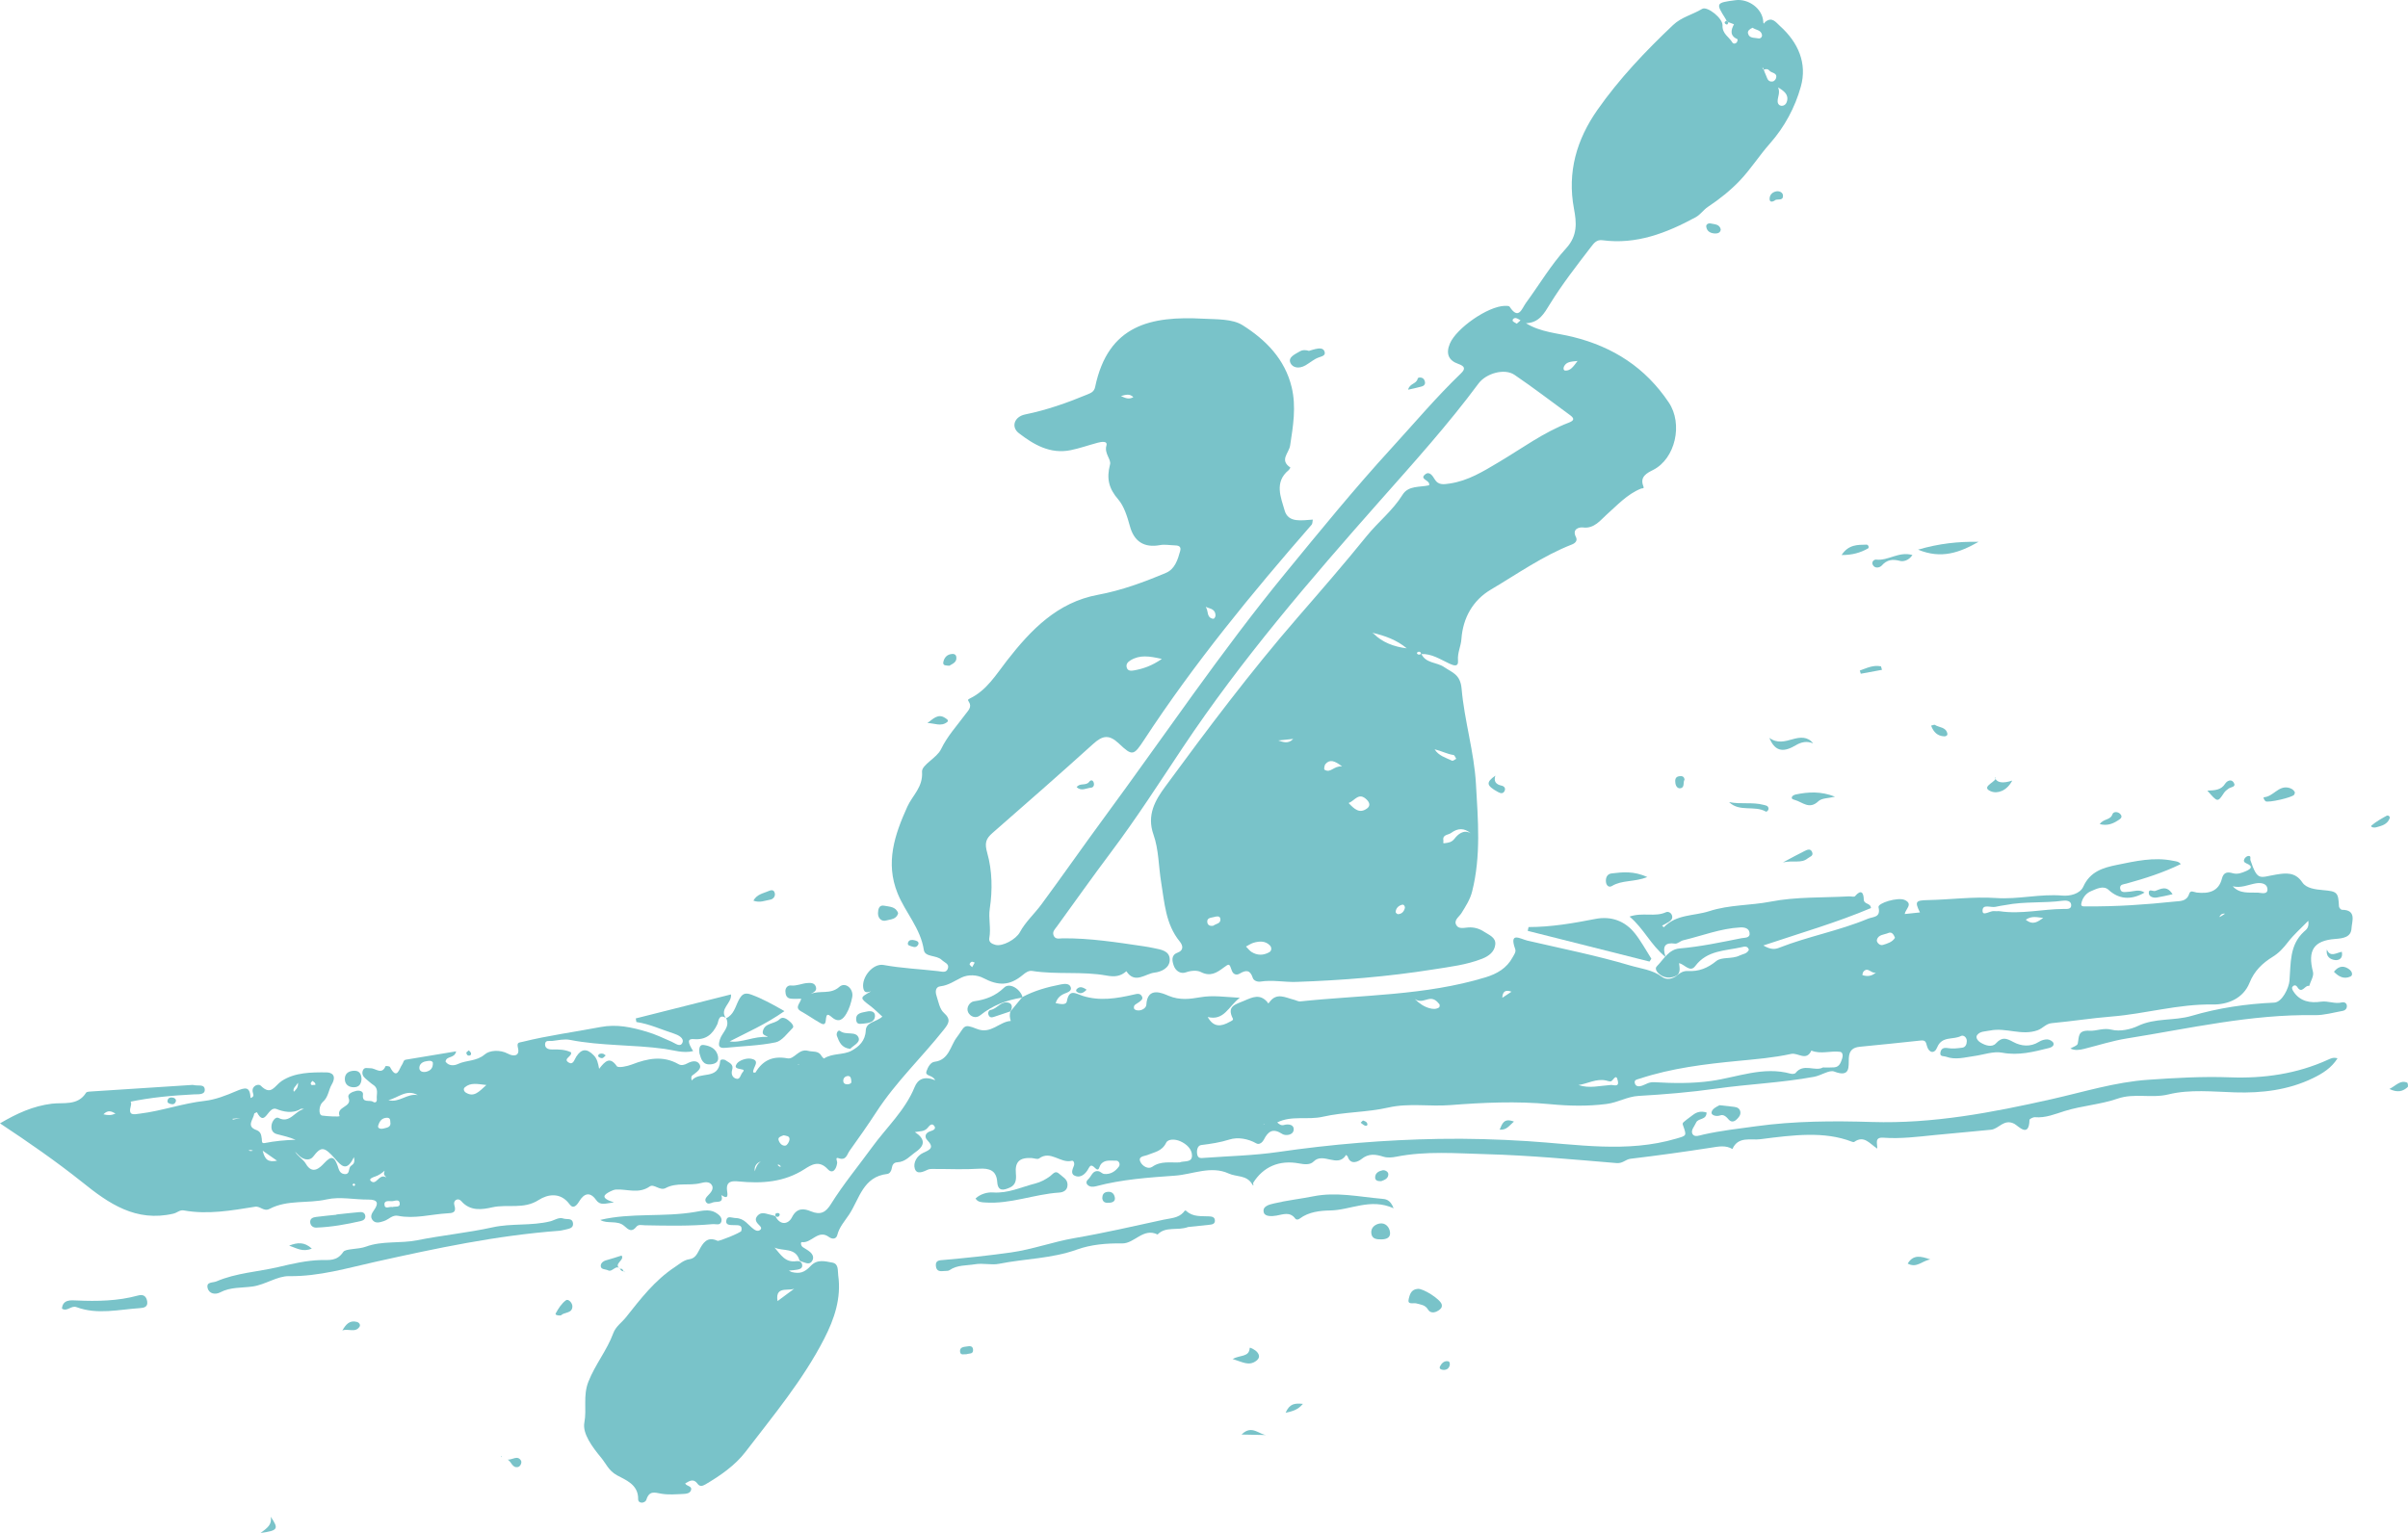 <?xml version="1.0" encoding="UTF-8"?>
<svg id="Layer_1" xmlns="http://www.w3.org/2000/svg" xmlns:xlink="http://www.w3.org/1999/xlink" version="1.1" viewBox="0 0 962.38 612.84">
  <!-- Generator: Adobe Illustrator 29.0.0, SVG Export Plug-In . SVG Version: 2.1.0 Build 186)  -->
  <defs>
    <style>
      .st0 {
        fill: none;
      }

      .st1 {
        clip-path: url(#clippath-1);
      }

      .st2 {
        fill: #79c3c9;
      }

      .st3 {
        clip-path: url(#clippath);
      }
    </style>
    <clipPath id="clippath">
      <rect class="st0" y="0" width="962.38" height="612.84"/>
    </clipPath>
    <clipPath id="clippath-1">
      <rect class="st0" y="0" width="962.38" height="612.84"/>
    </clipPath>
  </defs>
  <g class="st3">
    <path class="st2" d="M606.19,129.41c.59-.52,1.05-.93,1.51-1.35-.6-.31-1.16-.75-1.79-.89-.74-.16-1.47.36-1.36,1.04.07.43.96.73,1.64,1.19M319.32,425.71l-.23-.26-.11.32.34-.05ZM311.96,466.13c-.24-.19-.47-.49-.75-.55-.44-.1-.51.17-.1.49.24.19.54.33.81.49.01-.13.03-.27.04-.43M101.13,460.02c-.39-.14-.61-.27-.83-.28-.32-.01-.64.07-.96.11.21.1.42.26.64.28.32.03.64-.05,1.15-.11M142.01,473.57c-.21-.16-.44-.47-.63-.45-.19.02-.35.36-.53.56.21.16.43.47.63.45.19-.02.36-.36.53-.57M125.16,433.77c.24-.24,1.19.32.83-.62-.16-.42-.72-.7-1.09-1.04-.24.29-.62.55-.69.88-.13.64.31.86.95.78M96.03,446.94c-.68.07-1.87.2-3.07.32.03.12.06.23.09.35,1.16-.26,2.33-.53,2.98-.67M388.53,386.65c.43-.78.72-1.31,1.02-1.84-.41-.12-.89-.44-1.22-.32-.36.12-.79.63-.81.99-.02.29.51.63,1.01,1.17M119.1,432.84c-.93,1.54-2.2,2.15-1.68,3.62.84-.85,1.8-1.55,1.68-3.62M301.65,468.25c.46-1.58,1.04-2.98,2.4-3.96-1.81.74-2.67,2.01-2.4,3.96M41.33,445.46c1.89.47,3.23.44,4.84-.3-1.66-.91-2.97-1.56-4.84.3M340.24,432.76c.03-2.16-.58-2.73-1.54-2.59-1.12.17-1.77.96-1.67,2.14.07.77.67,1.11,1.4,1.16,1.29.09,1.82-.63,1.82-.71M452.96,158.76c-1.55-1.47-2.92-.98-4.98-.43,1.96.91,3.26,1.41,4.98.43M630.48,144.3c-2.75.27-4.53.33-5.44,2.28-.3.64-.21,1.55.57,1.57,2.07.06,3.11-1.5,4.88-3.85M510.88,296.02c2,.65,4.03,1.47,5.97-.63-1.99.21-3.98.42-5.97.63M561.49,362.91c0-.81-.49-1.42-1.22-1.21-1.39.4-2.38,1.38-2.49,2.89-.02.28.62.89.94.87,1.58-.08,2.41-1.09,2.78-2.55M156.8,482.54c1.1-.37,3.02.26,2.97-1.31-.07-2.2-2.09-1-3.23-1.03-1.07-.03-2.95-.34-2.9,1.23.07,2.27,2.09.75,3.17,1.11M194.38,433.75c-3.58-.39-6.24-1.09-8.59.91-.77.65-.36,1.67.42,2.15,3.23,1.97,5.2-.37,8.17-3.06M700.45,11.09c-1.12.46-2.08,1.23-1.85,2.23.48,2.12,2.6,1.68,4.11,2.02.93.21,1.68-.62,1.46-1.53-.46-1.91-2.51-1.8-3.71-2.72M536.37,306.37c-3.03-2.31-4.9-2.89-6.61-.96-.46.52-.68,2.11-.42,2.28,2.48,1.56,3.6-1.57,7.03-1.32M104.98,460c.89,3.72,2.25,4.69,5.74,4.01-2.11-1.48-3.44-2.4-5.74-4.01M313.17,453.85c-.97.38-2.33.74-2.02,1.86.33,1.16,1.34,2.52,2.78,2.26.67-.12,1.47-1.46,1.59-2.32.21-1.61-1.3-1.55-2.35-1.8M484.95,370.04c.98-.78,3.1-.78,2.77-2.77-.22-1.3-1.63-.92-2.53-.67-1.18.32-2.97.24-2.67,2.18.16,1.04,1.11,1.59,2.43,1.27M710.62,34.96c.93,1.99-.15,3.72-.17,5.47-.03,2.3,2.87,2.59,3.65.31.98-2.85-1.11-4.41-3.48-5.78M573.35,299.55c1.62,2.6,4.47,3.35,6.99,4.56.35.17,1.1-.49,1.66-.77-.35-.52-.65-1.44-1.07-1.51-2.63-.39-4.91-1.67-7.58-2.28M173,424.76c-.54-1-1.76-.66-2.86-.47-1.51.27-2.62,1.31-2.54,2.74.08,1.45,1.6,1.7,2.76,1.41,1.55-.39,2.78-1.32,2.64-3.68M156,448.47c0-1.23-.41-1.78-1.83-1.59-1.89.25-2.6,1.76-3.01,3.04-.44,1.35,1.33,1.46,2.02,1.25,1.27-.39,3.28-.39,2.81-2.69M480.61,239.23c-.33,1.36,1.67,3.17,1.98,5.34.2,1.38.69,2.71,2.4,2.8.25.01.75-.73.78-1.15.09-1.55-.7-2.52-2.22-3-2.6-.82-4.55-2-2.95-3.99M153.74,467.99c-1.16,1-2.32,1.85-3.76,2.33-.78.26-2.75.92-1.8,1.78,2.22,2.02,3.18-2.84,5.89-1.57.79.37-.19-.41-.24-.46-.57-.64-.35-1.23-.1-2.08M497.97,378.4c.98.98,1.49,1.7,2.18,2.14,2.32,1.47,4.78,1.46,7.13.12,1.07-.61.95-1.97.28-2.68-1.84-1.93-4.23-1.77-6.57-1.1-.95.28-1.8.89-3.02,1.51M562.22,259.18c-4.01-3.36-8.77-5.06-13.76-6.22.05.04.1.07.62.44,3.31,3.32,7.94,5.16,13.14,5.78M155.22,439.78c4.28,1.26,7.55-2.86,11.76-1.97-4.53-2.62-7.87,1.12-11.76,1.97M538.99,321.03c2.31,2.46,4.38,4.36,7.37,2.16,1.38-1.02,1.05-2.34-.11-3.49-3.22-3.21-4.76.4-7.26,1.33M587.8,333.13c-2.61-2.21-5.18-2.13-7.86-.14-1.2.89-3.59.58-3.06,3.14.08.37-.43,1.1.48.96,1.51-.24,2.76-.24,4.05-1.92,1.05-1.37,3.47-3.81,6.39-2.04M464.33,263.42c-4.95-1.13-8.76-1.72-12.49.54-1.15.7-1.88,1.57-1.54,2.86.4,1.52,1.83,1.37,2.93,1.18,3.63-.65,7.08-1.81,11.1-4.57M141.43,462.59c-2.86,6.1-5.07,3.41-7.39.78-4.49-5.11-5.67-5.15-8.88-.99-1.18,1.52-3.07,1.37-4.64.38-.97-.62-1.73-1.56-2.58-2.36,1.12,1.94,3.26,3.03,4.25,4.76,2.69,4.71,5.73,1.58,7.33-.12,2.88-3.08,4.02-2.8,5.38.91.47,1.27.69,3.09,2.59,3.38,2.47.37,1.68-2.09,2.59-3.1.61-.67,2.04-.83,1.36-3.64M121.48,443.37c-.45-.03-1.03-.25-1.33-.05-3.19,2.06-7.23,1.01-9.61.04-3.54-1.44-4.53,7.7-7.86,1.26-.38.2-1.05.37-1.08.62-.28,2.24-3.36,4.99.84,6.5,1.9.69,1.96,2.07,2.19,3.59.11.7-.22,1.9,1.19,1.62,4.04-.8,8.14-1.18,12.3-1.31-2.49-1.05-4.95-1.62-7.4-2.24-1.81-.46-2.38-1.77-2.21-3.48.18-1.72,1.65-3.61,2.77-3.02,4.59,2.42,6.6-2.85,10.19-3.53M704.78,27.89c.03-.36.3-.92-.5-.62.2.17.4.35.6.52.24.63.42,1.3.73,1.89.67,1.26.73,3.23,2.9,2.89.5-.08,1.15-.77,1.3-1.31.67-2.27-1.85-1.97-2.69-3.06-.55-.71-1.5-.66-2.34-.32M290.22,407.02c-3.05-2.01-3.05,1.41-3.53,2.43-1.94,4.11-4.58,6.35-9.43,5.95-2.45-.2-2.58,1.1-.24,4.79-4,.99-7.88-.4-11.4-.88-12.57-1.74-25.35-1.14-37.83-3.6-2.27-.45-4.77.17-7.15.43-1.04.12-2.74-.5-2.8,1.33-.07,1.86,1.82,2.12,2.95,2.09,2.57-.07,5.03-.02,7.41,1.11.64,1.64-3.38,2.55-.96,4.07,1.85,1.16,2.29-1.15,3.1-2.37,2.04-3.08,4.09-3.4,6.92-.52,1.42,1.44,1.73,3.06,2.19,5.43,2.43-3.14,4.31-5.01,7.06-1.06.57.81,4.14.06,6.05-.68,6.27-2.43,12.4-3.67,18.66-.1,1.14.65,2.42.23,3.46-.33,1.84-1,3.97-1.38,4.95.44.89,1.64-1.08,2.93-2.38,3.97-.51.41-1.29.52-.81,2.42,3.23-3.88,10.75.1,11.39-7.78.06-.75,1.52-.78,2.22-.26,1.28.94,3.29,1.46,2.56,3.83-.53,1.71.19,3.25,1.86,3.54,1.34.23,1.5-1.63,2.25-2.51.3-.36.82-.94.18-1.15-1.34-.44-3.92-.25-2.41-2.4.95-1.34,3.76-2.26,5.51-1.99,4.35.69.66,3.6,1.03,5.49.32.02.83.15.9.04,2.94-4.9,6.94-6.74,12.8-5.66,2.78.51,4.46-4.04,8.25-3,1.9.52,4.11-.19,5.35,2.04.23.42.92,1.07,1,1.02,3.38-2.22,7.72-1.31,11.02-3.12,2.94-1.61,5.5-3.93,5.67-8.12.14-3.42,4.35-3.35,6.61-5.51-1.59-1.43-3.06-2.94-4.71-4.2-4.37-3.3-4.4-3.32.21-5.89-1.2.27-2.7,1.04-3.11-1.31-.76-4.34,3.86-10.01,8.13-9.23,7.23,1.32,14.54,1.62,21.8,2.46,1.6.19,3.27.81,3.89-1.07.63-1.89-1.4-2.36-2.45-3.4-2.1-2.06-6.72-1.01-7.17-3.99-1.31-8.67-7.37-14.95-10.49-22.65-4.97-12.27-1.17-23.44,3.91-34.67,2.03-4.48,6.29-7.75,5.86-13.92-.2-2.77,5.91-5.5,7.58-9,2.55-5.3,6.4-9.44,9.78-14.02,1.02-1.39,2.74-2.85,1.34-5-.35-.54-.62-.78.39-1.27,6.78-3.26,10.49-9.57,14.88-15.2,9.55-12.25,20.08-23.24,36.3-26.25,9.49-1.76,18.44-5.08,27.25-8.79,3.5-1.48,4.69-5.23,5.65-8.72.56-2.03-.87-2.24-2.37-2.27-1.88-.05-3.82-.44-5.63-.1-6.49,1.21-10.46-1.51-12.1-7.59-1.02-3.79-2.41-8.07-4.56-10.54-3.97-4.57-4.81-8.54-3.37-14.12.53-2.05-2.38-4.35-1.45-7.53.58-2-2.05-1.52-3.48-1.14-3.62.96-7.18,2.24-10.84,2.98-8.13,1.64-14.72-2.2-20.68-6.81-3.28-2.54-1.73-6.61,2.49-7.47,8.6-1.75,16.82-4.64,24.9-8,1.44-.6,2.71-1.09,3.1-2.98,5.22-24.98,22.42-28.43,43.26-27.3,5.33.29,11.57,0,15.7,2.61,9.17,5.79,16.88,13.49,19.59,24.79,1.88,7.85.55,15.64-.62,23.28-.48,3.13-4.39,5.8.11,8.82,0,0-.39.79-.72,1.06-5.83,4.81-3.06,10.91-1.59,16.09,1.44,5.07,6.79,3.93,11.26,3.66-.16.79-.09,1.61-.46,2.04-23.9,27.4-46.94,55.45-66.88,85.9-4.24,6.47-4.73,6.72-10.14,1.59-3.95-3.74-6.55-3.23-10.26.12-13.29,12.02-26.77,23.83-40.27,35.62-2.65,2.32-3.23,4-2.11,7.96,2.01,7.11,2.15,14.84,1.02,22.29-.6,3.96.55,7.82-.18,11.73-.32,1.73,1.07,2.37,2.43,2.75,2.86.79,8.28-2.27,9.76-5.02,2.23-4.15,5.82-7.35,8.62-11.14,8.45-11.45,16.57-23.12,25-34.58,24.08-32.73,46.78-66.48,72.57-97.93,13.8-16.83,27.54-33.71,42.26-49.8,9.2-10.05,17.97-20.49,27.82-29.95,1.98-1.9,1.58-2.91-1.09-3.85-3.85-1.36-4.98-4.11-3.31-8.08,2.56-6.13,15.17-14.96,21.97-15.1.66-.01,1.68-.03,1.92.35,3.62,5.53,4.89.69,6.51-1.52,5.35-7.29,10-15.21,16.07-21.84,4.68-5.12,4.15-10.39,3.13-15.82-2.75-14.65,1.08-27.69,9.4-39.55,8.73-12.45,19.17-23.44,30.22-33.9,3.4-3.21,7.82-4.14,11.6-6.44,2-1.21,8.28,3.7,8.15,6.6-.15,3.37,2.59,4.56,3.9,6.78.4.68,1.23.61,1.75.07.29-.3.44-1.26.37-1.29-3.14-1.4-2.73-3.59-1.44-6.01-.74-.28-1.48-.56-2.23-.84-.26-.2-.51-.41-.75-.62-.16-.29-.29-.59-.47-.87-3.88-6.11-3.79-6.28,4.08-7.3,5.2-.67,10.72,3.38,11.06,8.49.11,1.62.56.42.72.28,2.79-2.36,4.3.05,6.01,1.59,7.28,6.55,10.91,14.91,8.29,24.23-2.32,8.28-6.48,16.1-12.4,22.78-4.2,4.74-7.62,10.19-11.98,14.76-3.77,3.96-8.16,7.45-12.72,10.48-1.88,1.25-2.97,3.11-4.98,4.2-11.64,6.29-23.63,10.98-37.25,9.15-2.31-.31-3.41,1.24-4.55,2.72-5.72,7.45-11.5,14.87-16.43,22.87-2.24,3.63-4.23,7.42-9.54,7.59,5.89,3.65,12.55,3.92,18.78,5.48,16.11,4.01,28.91,12.23,38.29,26.19,5.79,8.62,2.62,22.48-6.22,26.97-2.45,1.24-5.43,2.69-3.96,6.45.48,1.23-.33.79-.87,1.01-5.64,2.27-9.52,6.67-13.94,10.57-2.2,1.94-4.82,5.59-9.28,4.98-1.32-.18-4.55.48-2.83,3.82.71,1.38-.18,2.43-1.56,2.97-11.63,4.54-21.79,11.75-32.42,18.04-7.19,4.26-11.18,11.28-11.79,19.82-.2,2.86-1.62,5.45-1.36,8.48.24,2.81-1.7,2.1-3.45,1.3-3.62-1.67-7.02-4.03-11.29-3.83-.11-.82-.6-1.09-1.34-.84-.17.06-.38.6-.31.68.53.58,1.13.47,1.72.04,1.74,3.9,6.18,3.32,9.12,5.33,3.31,2.27,6.48,2.88,6.99,8.67,1.1,12.73,5,25.22,5.73,38.03.82,14.32,2.07,28.77-1.52,43-.8,3.19-2.55,5.89-4.26,8.65-.93,1.51-3.22,2.8-2.05,4.84.95,1.66,3.14,1.01,4.77.9,2.37-.16,4.47.49,6.33,1.72,1.92,1.27,4.73,2.23,4.46,5.07-.28,2.95-2.61,4.68-5.26,5.72-6.28,2.47-12.94,3.23-19.55,4.28-18.13,2.88-36.39,4.36-54.71,4.98-4.75.16-9.51-.89-14.31-.13-1.26.2-2.75-.4-3.08-1.45-1.01-3.15-2.6-3.32-5.19-1.77-1.35.81-2.68.39-3.25-1.29-.9-2.67-.97-2.77-3.12-1.15-2.82,2.12-5.38,3.82-9.26,1.82-1.38-.71-3.81-.62-5.9.14-2.18.79-4.16-.59-4.88-2.68-.62-1.8-1.18-4.16,1.46-5.15,2.86-1.08,2.03-3.14.93-4.5-5.67-6.96-6.07-15.49-7.43-23.73-1.04-6.33-.94-13.03-3.05-18.97-2.79-7.85.7-13.78,4.64-19.14,16.96-23.11,34.17-46.04,52.99-67.73,9.29-10.71,18.6-21.42,27.51-32.44,4.6-5.7,10.48-10.24,14.39-16.57,2.33-3.78,6.95-2.94,10.6-3.79.67-2.11-4.11-2.3-1.55-4.37,1.71-1.39,2.96.55,3.84,2.03,1.46,2.43,3.76,1.94,5.96,1.63,7.32-1.06,13.42-4.86,19.61-8.54,9.21-5.46,17.87-11.92,27.97-15.79,2.29-.88,2.28-1.72.47-3.04-7.37-5.38-14.61-10.95-22.15-16.07-4.05-2.75-11.4-.57-14.38,3.45-12.21,16.47-25.94,31.68-39.51,47.02-27.84,31.5-55.24,63.33-78.61,98.38-9.4,14.1-18.56,28.38-28.75,41.95-7.35,9.79-14.43,19.79-21.62,29.7-.78,1.08-1.96,2.09-1.33,3.62.7,1.7,2.28,1.16,3.58,1.14,10.93-.11,21.67,1.6,32.43,3.18,1.35.2,2.7.44,4.04.73,2.79.59,6.25,1.01,6.36,4.51.1,3.46-3.48,4.99-6.05,5.28-3.67.41-7.87,4.73-11.29-.55-2.29,2.05-4.64,2.33-7.84,1.75-9.82-1.8-19.92-.31-29.81-1.86-1.38-.22-2.61.64-3.69,1.55-5.33,4.47-9.85,4.44-15.86,1.28-2.37-1.25-5.89-1.54-8.71-.18-2.75,1.32-5.2,3.12-8.43,3.49-1.98.22-2.07,2.17-1.57,3.68.79,2.41,1.26,5.4,2.97,6.92,3.03,2.71,1.91,4.3-.05,6.77-8.79,11.09-19.16,20.9-26.91,32.85-3.44,5.29-7.09,10.46-10.76,15.59-1.02,1.43-1.3,4.01-4.45,2.88-1.4-.5-.39,1.27-.47,1.92-.31,2.51-1.8,4.63-3.78,2.48-3.49-3.78-6.66-1.66-9.26,0-8.22,5.28-17.09,5.82-26.37,4.92-2.4-.23-5.05-.26-4.61,3.54.18,1.55.78,3.96-2.26,1.92,1.03,3.45-1.82,2.39-3.37,2.92-.99.34-2.03.95-2.76-.14-.66-1-.01-1.84.78-2.63,1.08-1.08,2.34-2.52,1.64-3.95-.9-1.85-3.1-1.37-4.63-.98-4.59,1.16-9.54-.41-13.94,1.97-2.29,1.24-4.66-1.83-6.34-.65-4.4,3.07-8.94,1.02-13.4,1.23-.82.04-1.67.4-2.42.78-2.35,1.22-4.26,2.54,1.51,4.37-3.63.43-5.47,1.37-7.16-1-2.43-3.41-4.8-2.62-6.73.57-1,1.66-2.36,3.22-3.85,1.18-3.64-5-8.81-3.99-12.34-1.72-6.02,3.88-12.47,1.56-18.58,2.94-3.97.9-8.79,1.68-12.38-2.51-1.25-1.46-3.37-.3-2.75,1.62,1.02,3.16-.94,3.19-2.8,3.29-6.58.37-13.08,2.32-19.76.98-2.25-.45-3.71,1.55-5.64,2.13-1.47.45-3.12,1.06-4.33-.23-1.25-1.34-.61-2.72.4-4.12,1.94-2.71,1.63-4.3-2.26-4.26-5.55.05-11.35-1.26-16.61-.07-7.58,1.72-15.7.04-22.81,3.77-2.37,1.25-3.74-1.17-5.81-.84-9.46,1.51-18.93,3.22-28.56,1.47-1.52-.28-2.66.97-4.11,1.3-14.98,3.47-25.81-4.01-36.5-12.65C22.43,464.28,11.56,456.73,0,449.08c6.87-4.03,13.24-6.93,20.74-7.86,4.59-.57,10.34.94,13.65-4.37.31-.49,1.6-.48,2.44-.54,13.18-.87,26.36-1.71,39.54-2.56.34-.02.71-.08,1.02.01,1.61.49,4.45-.58,4.45,1.94,0,2.05-2.69,1.71-4.23,1.79-8.73.44-17.41,1.23-25.98,3.03-1.26.27-2.68-.2-4.03-.32.65-.21,1.29-.47,1.95-.62,2.03-.44,3.27.66,2.75,2.44-1.22,4.26,1.25,3.46,3.75,3.15,8.7-1.08,17-4.1,25.76-5.08,4.24-.47,8.54-2.16,12.4-3.81,4.04-1.72,5.65-1.97,5.95,2.68,1.71-.62,1.01-1.45.83-2.46-.44-2.57,2.38-3.32,3.18-2.52,4.24,4.29,5.54.05,8.43-1.85,5.22-3.43,11.73-3.48,17.85-3.43,2.22.02,4.21,1.28,2.09,4.91-1.26,2.15-1.26,4.98-3.63,7.02-1.42,1.22-1.77,5.12-.16,5.34,2.22.31,7.11.58,6.96.17-1.47-3.92,5.15-3.4,3.6-7.23-.64-1.58,1.45-2.44,3.01-2.81,1.31-.31,2.91.13,2.75,1.43-.47,3.67,2.63,2.02,3.97,2.9.97.64,1.66.05,1.55-1.04-.2-1.93.88-4.15-1.35-5.64-1.13-.76-2.14-1.71-3.19-2.59-1-.84-1.51-1.93-1.05-3.18.58-1.55,1.9-.88,3.06-.93,2-.09,4.49,2.85,6.03-.84.05-.13,1.58-.01,1.76.33,2.86,5.49,3.65.68,4.89-1.02.47-.64.42-1.72,1.43-1.89,6.57-1.11,13.16-2.18,20.13-3.34-.67,3.05-3.93,1.66-4.24,4.12,1.27,1.82,3.49,1.64,4.94.95,3.43-1.62,7.43-.99,10.76-3.86,1.92-1.65,6.07-1.96,9.19-.29,2.57,1.38,4.79.8,4.09-2.13-.6-2.49.24-2.21,1.86-2.61,10.26-2.54,20.73-3.91,31.08-5.89,6.62-1.26,12.51.1,18.53,1.88,3.39,1,6.63,2.54,9.88,3.97,1.52.67,3.51,2.4,4.36.38.76-1.8-1.7-3.07-3.4-3.61-4.99-1.59-9.76-3.86-15.02-4.63-.08-.48-.16-.96-.24-1.44,12.65-3.19,25.31-6.38,38.05-9.59.42,3.6-4.77,5.71-2.01,9.51l.05-.06Z"/>
    <path class="st2" d="M502.79,449.03c1.03-.88,1.79.55,2.73.31-.87-.4-1.91.65-2.73-.31M604.09,396.45c-2.37-.88-3.59-.13-3.68,2.44,1.45-.96,2.56-1.7,3.68-2.44M892.57,364.95c-1.03,1.96-4.25-1.45-5.58,1.67,2.01-.79,3.55-3.2,5.58-1.67M809.61,367.67c3,2.43,4.9.69,6.98-.71-2.29-.22-4.49-.98-6.98.71M749.76,388.74c-1.78.79-3.2-2.48-5.03-.29-.29.35-.44,1.35-.41,1.36,1.96.66,3.79.46,5.45-1.07M757.35,374.91c-.5-1.37-1.31-2.51-2.6-1.95-1.67.73-4.18.6-4.64,2.85-.17.84,1.11,2.35,2.42,1.94,1.78-.55,3.74-1.09,4.82-2.85M318.25,514.57c-1.74,2.36-8.66-1.37-7.5,5.56,2.59-1.92,5.16-3.82,7.5-5.56M565.41,399.36c1.91,1.86,3.69,3.06,5.84,3.67,1.33.38,2.68.51,3.88-.29.25-.16.35-1.04.15-1.28-.96-1.16-2-2.28-3.75-2.13-1.9.16-3.72,1.66-6.12.03M630.85,433.77c4.36,1.45,8.61.26,12.87-.03,1.15-.08,3.32.94,2.91-1.4-.66-3.77-1.87-.2-2.87-.05-.61.09-1.28-.21-1.93-.35-3.86-.84-7.29,1.27-10.99,1.83M892.33,354.29c2.8,3.15,6.65,2.42,10.12,2.56,1.2.05,4.12,1.04,3.73-1.7-.27-1.92-2.45-2.38-4.58-2.02-3.03.51-5.96,2.02-9.28,1.17M801.61,361.79c-1.35.23-2.71.39-4.03.72-1.88.47-5.41-1.39-5.23,1.76.13,2.11,3.12-.34,4.85-.04.66.12,1.37-.05,2.04.05,8.56,1.28,17-.87,25.52-.91,1.21,0,3.24.25,3-1.74-.18-1.54-1.97-1.74-3.35-1.55-7.57,1.02-15.27.24-22.8,1.71M471.39,464.7c1.8-.75,5.07.26,5-2.81-.06-2.55-2.14-4.52-4.65-5.65-2.05-.92-4.91-.99-5.67.58-1.68,3.47-4.74,3.75-7.59,4.95-1.05.44-3.8.43-2.7,2.73.81,1.69,3.13,3.08,4.75,1.94,3.45-2.42,7.15-1.57,10.86-1.75M728.53,426.74c1.83,0,3.2.07,4.56-.05,2.13-.19,2.62-1.99,3.16-3.58.34-.98.27-2.47-.82-2.62-3.8-.53-7.72,1.07-11.5-.5-2.01,4.41-5.38.74-8.04,1.32-6.98,1.53-14.07,2.11-21.2,2.8-13.26,1.27-26.59,2.88-39.38,7.1-.98.32-2.27.4-1.95,1.76.36,1.55,1.78,1.44,2.94,1.04,1.6-.55,2.67-1.52,4.91-1.38,7.55.45,15.27.55,22.75-.51,10.53-1.5,20.73-5.91,31.68-2.9.61.17,1.67.11,1.97-.27,3.17-4.07,7.8-.46,10.92-2.2M309.91,486.22c1.98,3.89,5.23,3.14,6.6.42,2.02-4.03,4.97-3.48,7.6-2.38,3.95,1.64,5.99.27,7.98-2.91,4.95-7.94,10.94-15.15,16.42-22.7,5.76-7.93,13.23-14.73,17.03-24.07,1.28-3.16,3.82-4.53,8.22-2.74-1.14-2.32-4.24-1.44-3.45-3.67.57-1.6,1.56-3.5,3.22-3.71,5.76-.7,6.31-6.43,8.81-9.69,3.31-4.33,2.46-5.73,8.01-3.47,5.72,2.32,8.94-2.86,13.61-3.16-.38-1.27-.6-2.55-.08-3.85l-.09.1c1.53-1.85,3.06-3.71,4.59-5.56l.29-.28c4.8-2.56,9.98-3.97,15.29-5.01,1.54-.3,3.43-.48,3.97,1.12.52,1.56-1.33,2.07-2.56,2.59-1.64.7-2.84,1.78-3.47,3.77,1.74.32,4.18.97,4.49-.78.91-5.15,3.64-2.97,6.3-2.13,6.86,2.18,13.67,1.04,20.44-.52,1.2-.27,2.44-.67,3.2.63.71,1.22-.36,1.79-1.16,2.43-.86.7-2.38.99-1.92,2.58.1.32.78.61,1.23.67,1.82.28,3.59-.97,3.66-2.19.4-7.67,6.75-4.52,8.94-3.61,4.47,1.85,8.54,1.28,12.7.56,4.98-.86,9.75-.1,15.72.22-4.58,3.46-6.22,9.29-12.82,7.69,2.32,4.21,5.35,3.87,8.74,1.95.59-.33,1.63-.67,1.3-1.32-2.6-5.1,1.14-5.66,4.57-7.15,3.35-1.46,6.24-2.79,9.15.46.26.29.32.97.84.22,2.91-4.18,6.51-1.88,9.95-1.04.81.2,1.64.72,2.41.64,24.76-2.62,49.9-2.28,74.04-9.62,4.56-1.39,8.48-3.61,10.84-7.99.58-1.07,1.46-2.16,1.05-3.31-2.58-7.18,2.09-4.03,4.86-3.39,13.74,3.19,27.61,5.94,41.1,9.95,4.17,1.24,8.92,1.68,12.73,4.56,1.76,1.34,4.29.88,6.1-.69,1.25-1.09,2.61-1.74,4.18-1.66,4.39.24,7.85-1.1,11.39-3.99,2.15-1.75,6.24-.7,9.26-2.18,1.35-.66,3.03-.67,3.77-2.32-.49-1.73-1.97-1.26-2.95-1.03-6.55,1.49-13.73,1.19-18.47,7.51-2.07,2.77-4.17-.58-6.48-1.15.2,1.92.72,4.04-1.19,5.05-1.66.88-3.73,1.01-5.49.12-1.55-.78-3.45-2.64-2.19-3.92,2.67-2.71,4.74-6.75,9.05-7.11,8.38-.71,16.56-2.47,24.77-4.1,1.3-.26,3.63.04,3.19-2.3-.31-1.65-1.91-2.1-3.67-2.01-7.92.42-15.25,3.35-22.84,5.15-1.13.27-2.24,1.46-3.24,1.33-3.88-.53-5.25.88-3.78,5.35-5.99-4.85-8.66-11.34-14.41-16.16,5.29-1.81,10.18.29,14.55-1.74.83-.39,2.06.11,2.43,1.32.37,1.19-.34,1.95-1.23,2.53-.84.54-1.76.98-2.75,1.52.36.34.7.65.7.65,5-5.28,12.02-4.46,18.14-6.44,8.11-2.63,16.41-2.23,24.53-3.81,10.18-1.99,20.84-1.53,31.29-2.11.84-.05,2.1.35,2.46-.07,2.5-2.94,3.43-1.33,3.49,1.27.05,2.13,2.69,1.3,2.89,3.47-13.52,5.73-27.77,9.86-43.03,14.96,3.17,1.86,4.89,1.48,6.38.89,11.56-4.54,23.87-6.76,35.35-11.55,2.19-.91,5.3-.41,4.31-4.62-.39-1.68,7.75-4.13,10.44-2.92,3.53,1.6.34,3.62.02,5.63,2.05-.22,4.06-.43,6.1-.64-2.17-4.38-1.72-4.82,3.12-4.93,9.11-.19,18.26-1.45,27.3-.83,8.92.61,17.59-1.73,26.46-.97,3.12.27,7.1-.7,8.41-3.59,2.73-6.03,7.83-7.54,13.38-8.67,7.38-1.5,14.76-3.22,22.37-1.68,1.13.23,2.38.25,3.2,1.35-7.04,3.42-14.32,5.75-21.7,7.78-1.14.31-2.72.29-2.54,1.9.22,1.97,1.99,1.45,3.28,1.39,2.13-.1,4.3-1.17,6.49.31-5.57,3.24-10.45,2.57-14.38-1.08-2.06-1.92-4.89-.37-7.1.55-2.07.87-3.5,2.92-3.83,5.12-.18,1.23,1.47.91,2.45.92,11.65.12,23.25-.7,34.82-1.91,2.3-.24,4.89-.01,5.86-3.09.53-1.67,1.92-.65,3.04-.52,4.65.52,8.73-.33,10.05-5.56.67-2.63,2.25-2.75,4.23-2.19,1.99.57,3.63-.06,5.41-.83,2.32-1,2.74-1.99.22-3.04-1.11-.46-1.27-1.06-.86-1.85.26-.51.94-1.08,1.47-1.14,1.44-.15.71,1.04.94,1.71,2.9,8.61,3.73,6.77,10.33,5.7,3.72-.6,7.56-1.11,10.38,3.12,1.64,2.46,5.32,2.83,8.24,3.1,5.66.51,6.17.79,6.43,6.55.02.48.76,1.32,1.16,1.32,6.05.01,3.98,4.7,3.84,7.44-.18,3.54-3.39,3.99-6.51,4.22-8.65.64-11.09,4.63-8.88,13.21.42,1.63-.98,3.72-1.53,5.6-1.64-.59-2.84,3.4-4.7.47-.65-1.02-1.45-.87-2-.11-.35.48,0,1.15.4,1.79,2.64,4.12,6.89,4.72,10.97,4.12,2.95-.43,5.6,1.03,8.44.28.76-.2,1.81.13,1.94,1.21.15,1.2-.59,2-1.68,2.19-3.69.66-7.42,1.76-11.11,1.7-25.5-.42-50.22,5.34-75.15,9.32-5.76.92-11.37,2.74-17.05,4.16-1.86.47-3.71.73-5.5-.14,1.02-.63,2.75-1.1,2.94-1.92.61-2.76-.14-5.49,4.82-5.19,2.66.16,5.44-1.26,8.71-.42,3.36.87,7.81-.18,10.46-1.46,6.97-3.36,14.44-1.98,21.49-4.06,10.71-3.16,21.83-4.81,33.07-5.3,3.09-.14,5.83-5.73,6.09-8.81.57-6.81-.08-14.15,5.73-19.5.96-.88,2.2-1.58,1.78-4.41-3.07,3.17-5.88,5.61-8.1,8.51-1.79,2.34-3.6,4.35-6.17,5.93-4.03,2.49-7.3,5.59-9.2,10.34-2.52,6.31-8.75,8.79-14.72,8.69-13.78-.23-26.92,3.74-40.47,4.82-7.98.64-15.91,1.9-23.88,2.64-2.34.22-3.54,2.08-5.61,2.83-6.44,2.33-12.66-1.2-19.07.13-1.91.4-3.93.22-5.12,1.8-.72.96.17,2.26,1.3,2.96,2.01,1.26,4.66,2.06,6.19.38,2.47-2.7,4.11-2.1,6.93-.58,3.12,1.69,6.83,2.13,10.29-.06.96-.61,2.25-1,3.37-.96.85.03,2.13.73,2.4,1.45.46,1.19-1.04,1.81-1.8,2-6.11,1.51-12.1,3.1-18.67,1.86-3.54-.67-7.5.85-11.28,1.36-3.68.5-7.34,1.62-11.1.27-1.04-.37-2.69.08-2.31-1.78.31-1.56,1.32-1.98,3.06-1.67,1.81.32,3.75.06,5.61-.17,1.43-.17,1.85-1.45,1.87-2.67.02-1.47-1.34-2.53-2.33-2.01-3.09,1.64-7.65-.13-9.53,4.59-1.05,2.64-3.28,2.24-4.06-.58-.42-1.52-.53-2.42-2.5-2.2-8.1.92-16.22,1.66-24.33,2.49-2.71.28-4.24,1.4-4.4,4.53-.16,3.22.81,7.96-5.83,5.38-1.96-.76-5.17,1.56-8.01,2.09-13,2.41-26.21,2.9-39.26,4.75-10.24,1.45-20.59,2.3-30.93,2.9-4.54.26-8.28,2.65-12.79,3.22-7.64.98-15.07.8-22.62.08-13.32-1.27-26.66-.65-39.95.38-8.2.63-16.45-.89-24.6.96-8.65,1.97-17.76,1.76-26.17,3.68-6.15,1.41-12.5-.61-18.29,2.29.82.73,1.57,1.33,2.72,1.01,1.88-.52,4.05-.12,3.87,1.9-.21,2.35-3.42,2.44-4.52,1.72-3.76-2.46-5.68-1.18-7.43,2.29-.45.89-1.73,2.16-2.96,1.46-3.43-1.95-7.5-2.58-10.74-1.56-3.79,1.19-7.47,1.74-11.32,2.21-1.51.18-1.94,2.26-1.56,3.88.36,1.56,1.54,1.34,2.83,1.24,9.81-.71,19.85-.94,29.39-2.33,21.41-3.11,42.89-4.89,64.39-5.25,11.72-.2,23.59.15,35.42.9,19.73,1.26,39.71,4.81,59.42-1.02,4.12-1.22,4.18-1.02,2.7-5.23-.43-1.21-.29-1.03,3.84-4.17,1.93-1.47,3.49-1.6,5.55-1.04-.04,3.16-3.35,2.13-4.19,4.05-.65,1.5-2.22,3.06-1.46,4.51.8,1.51,2.89.6,4.25.29,6.98-1.58,14.06-2.37,21.14-3.34,15.42-2.12,30.88-2.19,46.33-1.71,24.41.76,48.03-3.77,71.68-9.09,12.85-2.89,25.56-6.88,38.77-7.79,10.86-.75,21.71-1.38,32.68-.97,13.36.5,26.68-1.35,39.12-7.03,1.08-.49,2.16-1.08,3.84-.57-2.45,3.91-6.11,6.14-9.93,7.98-9.79,4.71-20.28,5.96-31.01,5.63-8.9-.27-18.03-1.29-26.58.8-6.88,1.69-13.65-.63-20.43,1.72-6.75,2.34-14.14,2.79-20.99,4.91-3.98,1.24-7.69,2.85-11.97,2.5-.73-.06-2.18.68-2.2,1.08-.18,7.44-4.54,2.34-6.06,1.55-4.16-2.14-6.15,2.04-9.29,2.37-7.54.78-15.1,1.38-22.64,2.14-6.78.69-13.56,1.55-20.39,1.05-3.7-.27-2.37,2.38-2.45,4.36-3.03-1.91-5.23-5.5-9.21-2.68-.21.15-.69.02-.99-.1-10.91-4.22-23.11-2.71-36.57-.97-3.77.49-8.85-1.31-11.12,3.92-2.67-1.59-5.39-1.03-8.28-.58-10.79,1.68-21.6,3.18-32.44,4.47-2.01.24-3.07,1.93-5.55,1.73-17.4-1.44-34.8-3.1-52.27-3.57-11.96-.32-23.92-1.33-35.81,1.02-1.65.33-3.54.49-5.09.01-3.2-.98-5.91-1.44-8.89.98-.99.81-4.26,2.62-5.42-1.01-.09-.27-.43-.46-.66-.69-3.35,5.39-9.13-1.27-12.97,2.63-1.43,1.45-3.69,1.16-5.86.76-7.93-1.47-14.32,1.39-18.31,7.78-.08.13.46,1.98-.46.44-2.17-3.64-6.21-2.76-9.26-4.16-7.18-3.3-14.41.34-21.59.84-10.53.74-21.15,1.48-31.45,4.22-1.14.3-2.44.39-3.4-.53-.77-.74-.45-1.67.21-2.23,1.34-1.14,1.68-3.64,4.13-3.24.79.13,1.48,1.01,2.26,1.09,2.55.27,4.53-1.04,5.92-2.98.61-.86.06-2.36-1.12-2.32-2.15.06-4.74-.58-6.22,1.62-.62.93-.63,2.88-2.13,1.37-1.89-1.9-2.08-.83-3.05.74-.93,1.51-2.59,3.06-4.62,2.48-2.42-.7-1.49-2.57-.86-4.2.35-.9-.07-2.18-.87-1.97-4.48,1.19-8.41-4.37-13.07-.92-.61.45-1.95-.11-2.95-.17-4.79-.27-6.75,1.45-6.3,6.24.23,2.52-.08,4.53-2.4,5.55-2.22.97-4.77,1.85-5.05-2.19-.31-4.6-3.02-5.62-7.32-5.34-5.94.39-11.92.08-17.88.1-.84,0-1.78-.07-2.5.26-1.92.88-4.43,2.12-5.24-.37-.76-2.35.85-5.17,3.26-6.29,2.8-1.29,4.68-2.06,1.7-5.16-1.23-1.28-.76-2.9,1.25-3.53,1.02-.32,2.37-.85,1.65-1.98-1.04-1.64-2.13-.09-2.77.67-1.31,1.54-3.1,1.25-5.06,1.66,3.9,2.52,4.34,5.15.44,7.86-2.35,1.63-4.23,4.07-7.46,4.21-1.46.06-2.03,1.04-2.22,2.37-.16,1.1-.82,2.17-1.81,2.29-9.7,1.12-11.11,9.93-15.21,16.18-1.73,2.63-3.94,4.99-4.75,8.23-.44,1.75-2.1,1.71-3.33.8-4.34-3.22-6.94,2.59-10.82,2.04-.58-.08-.48,1.41.34,1.99.98.68,2.09,1.21,2.97,2,1.07.97,1.63,2.26.72,3.64-.85,1.28-2.09.87-3.24.46-.64-.23-1.65-.45-1.78-.89-1.56-5.16-6.57-3.46-9.94-5.01,2.39,2.64,4.19,6.14,8.75,5.42,1-.16,2.12.17,2.29,1.49.18,1.37-.89,1.7-1.89,1.91-.96.2-1.95.23-3.42.38.72.37.92.53,1.14.58,3.12.73,5.01.29,7.59-2.46,2.62-2.79,5.74-1.85,8.63-1.32,2.64.48,2.09,3.23,2.36,5.12,1.28,9.1-1.55,17.42-5.6,25.31-8.44,16.46-20.3,30.65-31.47,45.24-4.15,5.41-10.03,9.49-16.06,13.03-1.26.74-2.27.86-3.11-.31-1.62-2.24-3.23-1.06-4.92-.12.48,1.2,2.96.94,2.29,2.8-.46,1.26-1.98,1.37-3.11,1.42-2.89.13-5.85.39-8.66-.09-2.71-.47-4.85-1.35-6.02,2.34-.5,1.6-3.33,1.72-3.3-.15.12-5.97-5.18-7.74-8.47-9.57-3.37-1.87-4.34-4.64-6.33-7.04-3.46-4.17-7.54-9.63-6.7-14.02,1.03-5.39-.62-10.69,1.63-16.39,2.73-6.89,7.42-12.52,9.92-19.33.99-2.71,3.36-4.22,5.03-6.32,5.87-7.39,11.57-14.87,19.64-20.17,1.85-1.21,3.45-2.76,5.71-3.09,2.17-.31,3.01-1.84,3.91-3.55,1.52-2.91,3.23-5.75,7.37-3.82.63.3,9.37-3.3,9.52-3.94.62-2.56-1.3-2.27-2.79-2.33-1.53-.06-3.68.2-3.18-2.03.42-1.88,2.25-.83,3.76-.79,3.48.08,4.89,2.77,7.13,4.4.72.52,1.48.95,2.35.51.73-.37.86-1.06.28-1.65-1.23-1.25-2.66-2.5-1.01-4.28,1.59-1.71,3.51-.6,5.3-.26.65.12,1.28.36,1.92.54l-.11-.1Z"/>
    <path class="st2" d="M223.66,492.01c-25.36,1.89-49.36,7.04-73.39,12.37-11.4,2.53-22.72,5.95-34.77,5.78-4.69-.06-9.4,3.39-14.48,4.13-4.36.63-8.87.16-13.03,2.36-1.86.99-4.5.66-5.04-1.85-.52-2.44,2.12-1.93,3.56-2.55,7.9-3.39,16.55-3.81,24.78-5.74,5.4-1.27,11.19-2.64,16.97-2.78,3.28-.08,6.39.56,8.94-3.26.91-1.36,5.95-.95,9.02-2.09,6.61-2.44,13.73-1.2,20.55-2.57,9.97-2,20.15-2.97,30.08-5.16,7.64-1.68,15.46-.52,23.06-2.4,1.7-.42,3.41-1.78,5.31-1.11,1.32.46,3.46-.37,3.78,1.76.31,2.12-1.6,2.29-3.06,2.66-.99.25-2,.4-2.26.45"/>
    <path class="st2" d="M474.87,490.51c-4.33,1.62-8.91-.42-12.23,3-5.77-2.83-9.21,3.66-14.19,3.57-6.18-.1-12.43.43-18.06,2.46-10.12,3.65-20.76,3.61-31.07,5.68-3.08.62-6.33-.36-9.64.19-3.49.58-7.1.21-10.23,2.38-.5.35-1.33.24-2,.31-1.6.16-3.16.29-3.41-1.95-.26-2.37,1.43-2.32,2.97-2.45,9.01-.79,17.99-1.74,26.96-3,8.68-1.22,16.86-4.27,25.45-5.75,11.95-2.05,23.79-4.79,35.64-7.36,2.76-.6,5.82-.6,7.95-2.96.29-.32.54-1.06,1.14-.5,2.67,2.47,6.01,1.96,9.21,2.14,1.04.06,2.14.29,2.19,1.63.05,1.37-1.01,1.6-2.07,1.71-3.06.33-6.12.65-8.62.91"/>
    <path class="st2" d="M659.24,384.4c-16.22-4.09-32.45-8.18-48.67-12.27.11-.51.22-1.01.33-1.52,9.04,0,17.86-1.53,26.69-3.25,6.35-1.23,11.9.78,15.9,5.88,2.45,3.12,4.35,6.66,6.49,10.02-.25.38-.49.77-.74,1.15"/>
    <path class="st2" d="M556.98,483.03c-9.3-4.2-17.16.75-25.44.88-3.84.06-8.5.53-12.07,3.23-.62.47-1.37.59-1.81,0-2.14-2.85-4.8-1.66-7.48-1.19-1.84.32-4.61.47-5.09-1.22-.74-2.59,2.38-3.23,4.06-3.63,5.19-1.24,10.53-1.82,15.76-2.86,9.18-1.83,18.18.19,27.24.98,1.64.14,3.45.26,4.83,3.82"/>
    <path class="st2" d="M290.16,407.08c3.12-1.38,3.73-4.66,5.05-7.21,1.31-2.52,2.44-3.23,5.13-2.23,4.47,1.65,8.55,3.91,13.17,6.57-7.5,5.29-15.14,8.59-21.9,12.1,4.6.77,9.81-2.22,15.26-1.76-.69-.64-2.33-.65-2.01-2.23.73-3.56,4.71-2.83,6.73-4.88,1.34-1.36,3.17.07,4.46,1.29.65.62,1.32,1.66.75,2.22-2.15,2.11-4.27,5.21-6.85,5.75-6.5,1.35-13.25,1.47-19.89,2.17-2.89.3-3.09-.8-2.36-3.27.84-2.86,4.26-5,2.5-8.59,0,0-.06.07-.06.07"/>
    <path class="st2" d="M239.92,487.68c12.28-2.95,25.24-1.02,37.92-3.19,2.4-.41,5.61-1.23,8.08.22,1.07.63,2.85,1.82,2.4,3.57-.46,1.8-2.27.97-3.51,1.09-9.01.82-18.05.64-27.07.46-1.21-.03-2.57-.45-3.37.55-1.87,2.35-3.12,1.31-4.86-.26-2.76-2.48-6.85-.69-9.59-2.43"/>
    <path class="st2" d="M320.23,399.27c-1.8,0-2.99.08-4.17-.04-1.74-.18-2.12-1.53-2.17-2.95-.04-1.43.99-2.44,2.2-2.31,2.3.24,4.31-.8,6.49-.98,1.38-.11,2.9-.15,3.47,1.45.61,1.72-.93,2.25-2.13,2.96,3.68-1.67,7.96.34,11.53-2.88,2.38-2.14,5.82.74,5.14,4.14-.46,2.29-1.17,4.65-2.36,6.63-1.23,2.04-2.91,3.81-5.76,1.37-1.9-1.62-2.19-1.3-2.45,1.37-.21,2.19-1.58,1.28-2.46.79-2.5-1.42-4.85-3.1-7.36-4.49-2.78-1.54-.46-3.08.02-5.05"/>
    <path class="st2" d="M24.76,523.16c.29-3.81,3.82-3.36,5.73-3.28,8.36.37,16.61.24,24.73-1.99,2.13-.58,3.3.36,3.61,2.41.33,2.21-1.34,2.54-2.9,2.64-8.45.55-16.97,2.72-25.29-.37-2.28-.85-3.7,1.94-5.88.58"/>
    <path class="st2" d="M389.88,479.13c1.95-1.87,4.84-2.58,6.97-2.43,6.1.44,11.35-2.17,16.92-3.58,2.08-.53,4.15-1.61,5.88-2.89,1.26-.94,2.08-2.51,3.73-.94,1.3,1.23,3.23,2,3.27,4.28.04,2.33-1.75,3.08-3.31,3.18-10,.64-19.55,4.7-29.71,3.96-1.3-.1-2.79-.06-3.74-1.57"/>
    <path class="st2" d="M566.62,515.25c2.1-.28,9.18,4.2,9.59,6.28.25,1.25-.56,1.86-1.42,2.42-1.47.96-3.19,1.04-4.06-.42-1.15-1.94-2.95-1.98-4.69-2.47-1.19-.33-3.69.74-3.03-1.81.39-1.51.83-3.81,3.61-4"/>
    <path class="st2" d="M766.57,219.73c8.41-2.45,16.01-3.27,24.2-3.13-7.55,4.28-14.89,7.01-24.2,3.13"/>
    <path class="st2" d="M523.14,140.27c.91-.26,1.71-.55,2.53-.73,1.36-.3,3.06-.56,3.64.86.69,1.71-.89,2.01-2.26,2.49-1.92.67-3.51,2.13-5.26,3.14-2.76,1.59-5.19.89-6.02-.86-1.12-2.38,1.76-3.52,3.61-4.64,1.23-.75,2.54-.65,3.76-.26"/>
    <path class="st2" d="M658.37,350.63c-5.3,2.06-10.13,1.12-14.12,3.55-1.29.79-2.29-.26-2.42-1.64-.16-1.67.48-3.18,2.29-3.38,4.39-.5,8.82-1.04,14.25,1.47"/>
    <path class="st2" d="M724.64,297.18c-2.54-1.06-4.8-.52-6.94.75-4.29,2.54-8.09,3.16-10.56-2.95,3.16,2.31,6.2,1.41,9.32.53,2.97-.84,5.98-1.17,8.18,1.67"/>
    <path class="st2" d="M733.37,318.5c-2.57.64-5.29.51-6.63,1.8-3.66,3.52-6.39.3-9.49-.53-.75-.2-1.4-.44-1.06-1.23.19-.45.93-.81,1.48-.93,5.1-1.07,10.18-1.33,15.7.88"/>
    <path class="st2" d="M408.37,398.83c-6.13.98-11.72,3.12-16.62,7.06-1.8,1.45-4,.49-4.82-1.2-.92-1.88.63-4.16,2.32-4.4,4.67-.66,8.57-2.09,12.1-5.51,2.11-2.04,6.32.47,7.3,3.76,0,0-.28.28-.28.28"/>
    <path class="st2" d="M691.06,320.65c4.61.97,9.29-.09,13.74,1.1.81.22,1.77.28,1.99,1.29.18.8-.7,1.6-1.05,1.4-4.6-2.6-10.53.3-14.69-3.79"/>
    <path class="st2" d="M358.95,365.02c-.59,2.58-3.13,2.48-4.82,2.97-1.76.51-3.27-.87-3.23-2.93.03-1.54.4-3.43,2.51-2.98,2,.43,4.56.26,5.53,2.94"/>
    <path class="st2" d="M687.21,441.82c2.17.25,3.99.46,5.81.66,1.28.14,2.32.63,2.53,2.02.19,1.31-.69,2.25-1.52,3.04-.92.88-2.08,1.21-3.11.05-.91-1.03-1.98-2.2-3.37-1.7-1.68.61-3.57-.08-3.52-1.06.08-1.51,1.99-2.38,3.18-3.01"/>
    <path class="st2" d="M917.2,316.82c-.1.29-.15.62-.31.88-.66,1.1-10.42,3.33-11.43,2.61-.57-.4-1.04-1.58-.67-1.6,3.68-.23,5.69-4.54,9.59-3.86,1.07.19,2.29.72,2.82,1.98"/>
    <path class="st2" d="M797.22,310.65c.72,2.47,3.41,2.55,6.99,1.4-2.12,4.04-5.78,5.41-8.54,4.29-4.82-1.96,3.63-4.18,1.55-5.7"/>
    <path class="st2" d="M764.32,221.88c-1.57,2.35-3.78,2.66-4.96,2.35-3.01-.79-5.2-.51-7.34,1.89-.64.71-2.62,1.39-3.53-.28-.64-1.17.43-2.24,1.37-2.13,4.79.56,9.01-3.4,14.46-1.83"/>
    <path class="st2" d="M134.46,485.51c3.04-.32,6.07-.67,9.12-.94,1.03-.09,2.1.04,2.38,1.31.28,1.26-.61,1.98-1.58,2.21-5.93,1.38-11.92,2.45-18.02,2.67-1.19.04-2.31-.76-2.39-2.17-.08-1.57,1.2-1.94,2.38-2.1,2.7-.36,5.41-.59,8.12-.88,0-.03,0-.07-.01-.1"/>
    <path class="st2" d="M492.61,543.29c3.15-1.73,6.64-.69,6.85-4.43.02-.35,2.23.73,3.04,1.75,1,1.26.94,2.4-.49,3.45-2.91,2.13-5.41.43-9.39-.78"/>
    <path class="st2" d="M247.91,507.24c-1.87-1.9-3.09,1.5-4.92.59-1.01-.5-2.7-.25-2.88-1.56-.16-1.12.8-2.09,2.14-2.45,2.08-.56,4.13-1.26,6.18-1.9,1.36,1.97-3.53,3.24-.58,5.36l.06-.04Z"/>
    <path class="st2" d="M882.19,316.07c3.09-.11,5.54-.26,7.11-2.77.71-1.13,2.44-2.01,3.4-.49,1.17,1.86-1.09,1.77-2,2.43-.68.49-1.4,1.03-1.85,1.71-2.55,3.85-2.52,3.86-6.66-.88"/>
    <path class="st2" d="M736.01,221.88c2.8-4.27,6.47-4.08,9.98-4.15.73-.01,1.12,1.21.59,1.51-3.05,1.72-6.34,2.68-10.58,2.64"/>
    <path class="st2" d="M597.63,310.08c-.74,2.33.25,3.51,2.48,3.99,1.25.27,1.72,1.23,1.14,2.26-.59,1.04-1.52.87-2.6.27-4.63-2.55-4.87-3.81-1.02-6.52"/>
    <path class="st2" d="M712.53,344.78c3.78-2,6.2-3.36,8.69-4.57,1-.49,2.35-1.16,3.01.42.66,1.57-.98,1.87-1.8,2.54-2.58,2.11-5.66.64-9.9,1.6"/>
    <path class="st2" d="M932.77,388.48c1.99-2.53,4.24-2.59,6.48-.68.62.53,1.3,2.05.12,2.59-2.61,1.19-4.75,0-6.59-1.91"/>
    <path class="st2" d="M771.49,503.49c-3.31.49-5.41,3.61-9.06,1.65,2.3-3.82,5.39-2.9,9.06-1.65"/>
    <path class="st2" d="M506.57,573.69c-3.14-.06-6.27-.12-10.36-.2,4.23-4.3,7.32.47,10.36.2"/>
    <path class="st2" d="M839.2,329.46c1.46-2.24,4.26-1.51,5.06-3.96.37-1.12,2.14-1.1,3.08-.13,1.33,1.37-.13,2.13-1.04,2.71-1.99,1.27-4.15,2.11-7.1,1.38"/>
    <path class="st2" d="M224.21,525.84c-1.06.19-2.47-.14-2.13-.76,1.06-1.96,2.36-4,4.11-5.28.92-.67,2.55,1.01,2.57,2.38.03,3.03-3.3,2.24-4.55,3.67"/>
    <path class="st2" d="M562.77,155.8c.56-2.57,3.36-2.25,3.82-4.43.14-.67,1.94-.65,2.53.33.64,1.07.67,2.35-.91,2.8-1.73.5-3.51.84-5.44,1.29"/>
    <path class="st2" d="M752.14,267.78c-2.82.52-5.64,1.04-8.46,1.56-.13-.43-.26-.86-.39-1.28,2.7-.95,5.28-2.31,8.46-1.68.13.47.26.93.4,1.4"/>
    <path class="st2" d="M379.41,266.14c-1.21-.13-2.67.06-2.41-1.4.26-1.45,1.12-2.83,2.84-3.21,1.07-.24,2.21-.16,2.37,1.14.27,2.14-1.56,2.69-2.8,3.47"/>
    <path class="st2" d="M771.79,290.08c.85-.19,1.28-.44,1.47-.31,1.7,1.12,4.43.82,5.01,3.44.17.77-.5,1.21-1.27,1.16-2.61-.15-4.2-1.59-5.22-4.29"/>
    <path class="st2" d="M124.62,499.15c-3.73,1.52-6.08-.21-9.07-1.19,3.42-1.33,6.11-1.52,9.07,1.19"/>
    <path class="st2" d="M279.52,420.98c-.18-1.62-.06-3.46,1.64-3.24,2.7.35,5.29,1.51,5.82,4.74.32,1.98-1,2.76-2.67,2.98-3.56.49-4.12-2.18-4.8-4.49"/>
    <path class="st2" d="M551.98,472.19c-1.31.04-2.4-.21-2.39-1.5,0-1.8,1.5-2.54,2.94-2.84,1.01-.21,2.31.56,2.33,1.54.03,1.79-1.6,2.35-2.88,2.81"/>
    <path class="st2" d="M929.95,379.55c1.29,3.33,3.87,1.32,5.98.94.59,2.78-1.31,3.49-2.74,3.31-1.95-.25-3.71-1.45-3.23-4.25"/>
    <path class="st2" d="M440.53,479.01c.03-1.32.47-2.3,1.95-2.52,1.64-.24,2.66.47,3.03,2,.38,1.54-.58,2.19-1.94,2.32-1.42.14-2.81.09-3.04-1.8"/>
    <path class="st2" d="M709.17,80.25c-.99.55-1.88.53-1.93-.62-.07-1.75,1.15-2.87,2.71-3.14,1.12-.19,2.64.35,2.64,1.79,0,2.37-2.61.86-3.42,1.98"/>
    <path class="st2" d="M339.8,419.31c-3.54-.4-4.44-2.84-5.32-5.2-.39-1.05.5-2.59,1.28-1.96,2.3,1.85,6.32-.14,7.39,2.69.76,2.01-2.26,3.17-3.36,4.48"/>
    <path class="st2" d="M370.65,289.05c2.23-1.56,4.23-4.04,7.19-1.96.39.27,1.53.88.74,1.53-2.45,2.03-5.26.42-7.93.43"/>
    <path class="st2" d="M950.25,330.57c-1.76.65-2.98-.11-2.49-.53,1.81-1.56,3.96-2.76,6.07-3.93.64-.36,1.49.33,1.23,1.02-.94,2.53-3.39,3.01-4.8,3.44"/>
    <path class="st2" d="M552.15,495.47c-1.91.01-3.91-.09-4.11-2.59-.18-2.3,1.76-3.52,3.45-3.77,2.2-.33,3.81,1.38,4.05,3.53.24,2.16-1.46,2.78-3.39,2.83"/>
    <path class="st2" d="M104.15,612.84c2.82-2.13,4.57-3.33,4.06-6.48,3.29,4.84,2.93,5.51-4.06,6.48"/>
    <path class="st2" d="M687.71,91.72c-.11,1.35-1.23,1.63-2.17,1.62-1.81-.02-3.39-.78-3.63-2.76-.1-.86.83-1.47,1.8-1.24,1.56.37,3.5.21,4.01,2.38"/>
    <path class="st2" d="M954.96,435.34c2.78-1.44,4.33-3.67,7.07-2.54.29.12.49,1.53.22,1.78-1.88,1.71-4.03,2.34-7.29.75"/>
    <path class="st2" d="M136.82,531.89c1.34-2.31,2.85-4.24,5.81-3.43.93.25,1.53,1.16,1.07,1.9-1.65,2.61-4.6.6-6.88,1.53"/>
    <path class="st2" d="M301.1,360.05c1.43-2.56,3.77-2.85,5.73-3.7,1.06-.46,2.42-1.01,2.82.71.31,1.31-.67,2.41-1.83,2.6-2.07.34-4.15,1.37-6.73.39"/>
    <path class="st2" d="M430.3,314.7c1.2-1.86,3.72-.43,5-2.15.64-.86,1.48-.79,1.83.36.28.93-.11,1.89-1.03,1.97-1.91.16-3.93,1.55-5.8-.19"/>
    <path class="st2" d="M202.93,583.51c1.88.12,3.94-1.91,5.3.41.44.75-.24,2.33-1.19,2.54-2.28.51-2.59-2.04-4.11-2.95"/>
    <path class="st2" d="M673.24,311.7c-.69,1.04.13,2.95-1.44,3.38-1.32.36-2.09-.86-2.23-2.1-.14-1.15-.1-2.41,1.49-2.66,1.06-.16,2.03-.05,2.18,1.37"/>
    <path class="st2" d="M386.36,541.37c-1.07-.1-2.66.66-2.68-1.26-.01-1.56,1.43-1.65,2.59-1.82,1.17-.17,2.55-.45,2.63,1.34.09,1.81-1.57,1.34-2.55,1.73"/>
    <path class="st2" d="M513.8,564.78c1.63-3.68,3.62-3.87,6.93-3.56-2.07,2.39-3.95,2.9-6.93,3.56"/>
    <path class="st2" d="M144.49,431.15c-.05,1.91-.75,3.54-3.18,3.5-1.89-.03-3.34-1.03-3.48-2.99-.15-2.2,1.15-3.42,3.37-3.6,2.13-.18,3.13.89,3.28,3.09"/>
    <path class="st2" d="M403.88,404.29c-2.08.7-4.16,1.39-6.24,2.09-.97.33-2.01.69-2.54-.59-.37-.88-.02-1.9.86-2.06,2.66-.49,4.28-3.88,7.29-2.82,1.5.53,1.34,2.15.53,3.48,0,0,.09-.1.09-.1"/>
    <path class="st2" d="M868.29,357.49c-2.43.52-4.36,1.01-6.32,1.31-1.46.23-3.14-.36-3.19-1.78-.07-1.92,1.7-.56,2.58-.86,2.33-.81,4.59-2.35,6.93,1.33"/>
    <path class="st2" d="M345.22,409.19c-1.07,0-2.82.68-3.03-1.37-.3-2.97,2.29-2.97,4.17-3.42,1.57-.38,3.49-.16,3.33,1.91-.17,2.25-2.29,2.7-4.47,2.88"/>
    <path class="st2" d="M605.06,448.37c-1.89,1.62-2.94,3.49-5.71,3.22,1.05-2.36,1.64-4.77,5.71-3.22"/>
    <path class="st2" d="M579.41,545.69c-.28,1.34-1.18,1.99-2.49,1.95-.81-.03-1.93-.39-1.4-1.42.57-1.12,1.55-2.24,3.09-2.06.79.09.89.83.8,1.54"/>
    <path class="st2" d="M247.85,507.28c.3.96,1.38.86,2.07,1.29-1.09.1-.72-1.67-2.01-1.33,0,0-.06.04-.06.04"/>
    <path class="st2" d="M543.8,448.83c.47-.42.85-.94,1.04-.88.55.18,1.22.48,1.49.94.3.51.27,1.39-.76,1.11-.58-.16-1.05-.68-1.77-1.17"/>
    <path class="st2" d="M434.27,395.66c-1.4,1.45-2.62,1.87-4.03.74-.15-.12-.21-.63-.08-.78,1.19-1.48,2.48-1.08,4.12.04"/>
    <path class="st2" d="M187.37,419.9c.38.46.82.76.88,1.12.14.86-.55,1.12-1.19.94-.32-.09-.69-.71-.68-1.08,0-.3.56-.58.99-.99"/>
    <path class="st2" d="M367.09,377.32c-.53,1.37-1.5,1.48-2.5,1.09-.78-.31-2.24-.35-1.62-1.77.47-1.07,1.66-.97,2.62-.73.73.18,1.62.45,1.5,1.41"/>
    <path class="st2" d="M70.3,440.24c-.37,1.1-1.09,1.36-1.97,1.12-.76-.21-1.68-.43-1.34-1.56.28-.93,1.05-1.18,1.95-1.03.9.14,1.47.6,1.36,1.46"/>
    <path class="st2" d="M241.06,421.25s.49.31,1.03.65c-.48.4-.92,1.07-1.44,1.12-.52.06-1.52-.44-1.57-.79-.08-.58.44-1.25,1.98-.98"/>
    <path class="st2" d="M310.02,486.32c-.42-1.01,0-1.46,1.01-1.39.23.01.65.43.61.58-.21,1.01-.88,1.14-1.73.72l.11.1"/>
  </g>
  <polygon class="st2" points="200.31 582.14 200.5 582.58 200.59 582.11 200.31 582.14"/>
  <g class="st1">
    <path class="st2" d="M690.76,8.87c-.13.65-.39,1.29-1.14.7-.74-.58-.15-1,.4-1.32.24.21.49.42.74.62"/>
  </g>
</svg>